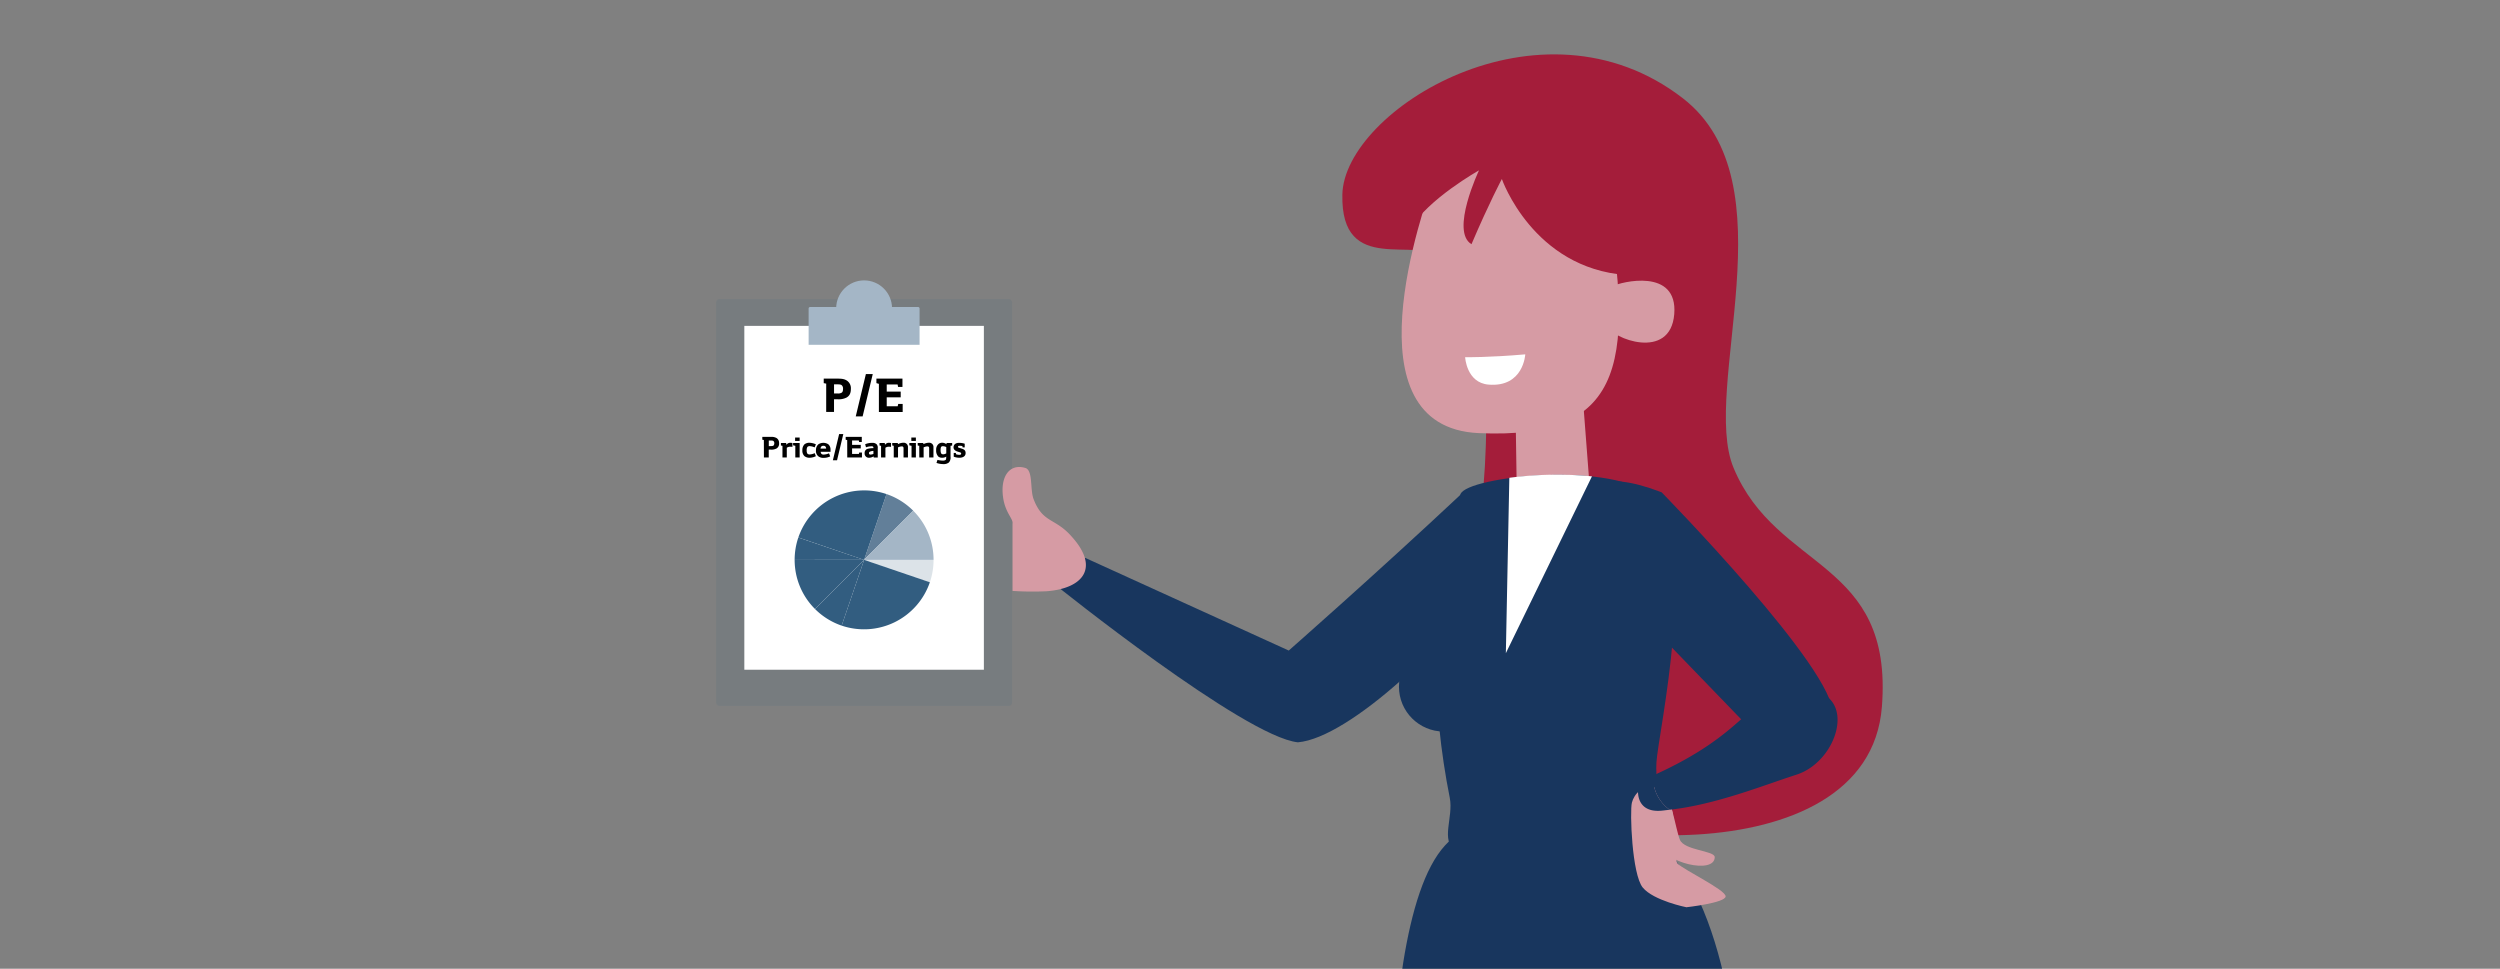 <svg id="Layer_2" data-name="Layer 2" xmlns="http://www.w3.org/2000/svg" viewBox="0 0 1200 465"><rect x="0" y="0" width="1200" height="465" fill="#808080" stroke="none"/><defs><style>.cls-1{fill:#a41d3a;}.cls-2{fill:#18365e;}.cls-3{fill:#d69ba4;}.cls-4{fill:#fff;}.cls-5{fill:#777c7f;}.cls-6{fill:#a4b6c6;}.cls-7{fill:none;}.cls-8{fill:#dce3e8;}.cls-9{fill:#627f99;}.cls-10{fill:#325d80;}</style></defs><path class="cls-1" d="M807.71,47.12C739.27-5.76,645.15,53,644.33,93.4c-.81,39.55,35.78,19.31,48.37,30.68,25.29,22.84,22.79,93,16.31,135.61s-15.57,89,6.07,117.71,181.66,45.75,188.23-38.12c5.56-71-50.38-64.8-71.18-114.67C816.18,186.37,860,87.48,807.71,47.12Z"/><path class="cls-2" d="M618.6,312.26l-97.67-44.47-14.18,13.09S597.38,353.7,623,356.31c24.69-2.11,74.65-49.05,95.41-82.48,17-27.39,5.11-44.33-17.38-36.35C660.54,275.42,618.6,312.26,618.6,312.26Z"/><path class="cls-2" d="M833.09,685.43c-2.34-20.12,29.56-253.75-52.55-292.65-26.68-12.63-65.19-10.86-87,13.11C655,448.15,669.38,648,671.25,682.62,721.79,699.47,798.46,701.34,833.09,685.43Z"/><path class="cls-3" d="M769.3,84.44c-26.21-25.67-71.42-10.94-80.74.27C682.79,101.09,646,205,709.79,207.9,782.05,211.17,785.15,172,769.3,84.44Z"/><path class="cls-3" d="M773.94,137.42l-2.47,19c2,6,30.33,17.06,32.17-5.63C805.44,128.41,778.06,135.25,773.94,137.42Z"/><path class="cls-1" d="M676.92,109.93c8.41-14.39,33-28.16,33-28.16s-13.91,29.31-3.61,35.45c8.57-20.08,14.58-31.3,14.58-31.3s14.88,42.83,59.73,46.09c0,0,27.45-92.12-43.68-80.42S676.44,99.6,676.92,109.93Z"/><polygon class="cls-3" points="758.08 169.1 763.69 242.1 728.13 241.16 727.19 179.4 758.08 169.1"/><path class="cls-2" d="M793.17,238.83C776.33,221,704.1,228.43,701,237.26c-16.38,45.9-13.67,102.9-5.11,145.7,1.87,9.35-4.68,20.59,2.81,25.27,26.67,16.67,78.51,11,97.33-4.68,5.62-4.68-1.87-22.62-.94-37.6C795.93,351.82,816,262.87,793.17,238.83Z"/><circle class="cls-2" cx="693.03" cy="329.61" r="21.53"/><path class="cls-2" d="M694.9,260.35s-22.06,61.75-22.42,62.84,27.1,17.65,37.4-2S694.9,260.35,694.9,260.35Z"/><path class="cls-2" d="M797.57,236.3S881.58,322,879.69,343s-40.59,5.72-40.59,5.72l-74.56-77.19S738.26,213.51,797.57,236.3Z"/><path class="cls-3" d="M794.82,377.93c-6.17-1.54-10.46,3.14-11.51,7.33s0,34.52,5.24,40.8,20.92,9.42,20.92,9.42,18.83-2.1,18.83-5.23-19.88-12.56-23-15.7S807.38,381.07,794.82,377.93Z"/><path class="cls-3" d="M823.07,411.41c0-3.14-14.65-3.14-16.74-8.37s-4.34-22.22-8.45-23.14-7.24,13.73-3.06,24.19S823.07,419.78,823.07,411.41Z"/><path class="cls-2" d="M793.46,372.26c45.23-20.36,44.32-36.84,65.19-40.48,34.88-6.07,26.14,32.83,3.61,40.08-16.07,5.18-38.59,14.33-60.83,16.82A19.08,19.08,0,0,1,793.46,372.26Z"/><path class="cls-2" d="M787.78,374.76q3-1.27,5.68-2.5a19.08,19.08,0,0,0,8,16.42l-3.27.38C783.13,390.88,785.83,375.6,787.78,374.76Z"/><path class="cls-4" d="M732.13,170.09c-17.32,1.52-28.86,1.38-28.86,1.38s.62,12.24,11.23,13.14C731.34,186,732.13,170.09,732.13,170.09Z"/><path class="cls-4" d="M724.48,229.34a175.51,175.51,0,0,1,39.66-.69l-41.33,84.88Z"/><rect class="cls-5" x="343.76" y="143.56" width="142.03" height="195.29" rx="1.55"/><rect class="cls-4" x="357.28" y="156.42" width="114.98" height="165.05"/><path class="cls-6" d="M388.88,147.36h51.78a.74.74,0,0,1,.74.74v17.4a0,0,0,0,1,0,0H388.14a0,0,0,0,1,0,0v-17.4A.74.74,0,0,1,388.88,147.36Z"/><circle class="cls-6" cx="414.77" cy="148" r="13.41"/><path class="cls-7" d="M486,250.55v1c0-.06,0-.11,0-.16A2.57,2.57,0,0,0,486,250.55Z"/><path class="cls-3" d="M513.27,256.33c-7.31-7.61-12.94-5.67-17.15-16.76-1.78-4.69-.19-13.8-3.95-14.95-7.41-2.25-12.26,3.91-10.63,14.52,1,6.34,4,9.16,4.49,11.41v0a2.57,2.57,0,0,1,0,.87c0,.05,0,.1,0,.16v32.06a146.59,146.59,0,0,0,16.4.16C520,282.43,528.62,272.31,513.27,256.33Z"/><path class="cls-8" d="M414.77,268.73l31.57,10.76a33.35,33.35,0,0,0,1.77-10.76Z"/><path class="cls-9" d="M438.35,245.15a33.31,33.31,0,0,0-12.82-8l-10.76,31.57Z"/><path class="cls-6" d="M414.77,268.73h33.34a33.26,33.26,0,0,0-9.76-23.58l-23.58,23.58Z"/><path class="cls-10" d="M414.77,268.73,404,300.3a33.4,33.4,0,0,0,42.33-20.81l-31.57-10.76Z"/><path class="cls-10" d="M414.77,268.73l10.76-31.57A33.4,33.4,0,0,0,383.2,258l31.57,10.76Z"/><path class="cls-10" d="M414.77,268.73l-23.58,23.58a33.43,33.43,0,0,0,12.82,8l10.76-31.57Z"/><path class="cls-10" d="M414.77,268.73,383.2,258a33.35,33.35,0,0,0-1.77,10.76Z"/><path class="cls-10" d="M381.43,268.73a33.26,33.26,0,0,0,9.76,23.58l23.58-23.58Z"/><path d="M366.65,211.2l-.74-.14v-1.35H370a4.8,4.8,0,0,1,2.74.55,2.72,2.72,0,0,1,1.22,2.46,2.62,2.62,0,0,1-1.29,2.59,5.13,5.13,0,0,1-2.67.51h-1v3.77h-2.32Zm3.37,2.92c.87,0,1.09-.14,1.26-.26s.39-.56.39-1.14a1.35,1.35,0,0,0-.39-1c-.19-.15-.39-.27-1.26-.27h-1v2.71Z"/><path d="M377.66,219.59h-2.08V214l-.74-.16v-1.19h2.51l.13.88a2.14,2.14,0,0,1,1.76-1,7.73,7.73,0,0,1,1.13.11v1.86s-.68-.08-1.1-.08a2.89,2.89,0,0,0-1.61.51Z"/><path d="M381.75,214l-1.06-.25v-1.1h3.14v6.93h-2.08Zm-.1-2.36V210h2.18v1.64Z"/><path d="M386.14,213.28a3.69,3.69,0,0,1,2.48-.75,8.13,8.13,0,0,1,3,.74l-.58,1.47a7.49,7.49,0,0,0-2.34-.59,1.46,1.46,0,0,0-1.13.37,2.69,2.69,0,0,0-.36,1.6,3,3,0,0,0,.3,1.57,1.38,1.38,0,0,0,1.16.44,5.93,5.93,0,0,0,2.37-.62l.58,1.46a7.24,7.24,0,0,1-3,.76,3.93,3.93,0,0,1-2.48-.79,3.53,3.53,0,0,1-1-2.81A3.89,3.89,0,0,1,386.14,213.28Z"/><path d="M392.77,219a3.36,3.36,0,0,1-1.1-2.9,3.57,3.57,0,0,1,1.18-2.85,4.4,4.4,0,0,1,4.73,0,3.29,3.29,0,0,1,1.07,2.6c0,.27,0,1,0,1h-4.72a1.67,1.67,0,0,0,.36,1,1.45,1.45,0,0,0,1.15.34,7,7,0,0,0,2.48-.59l.58,1.46a6.89,6.89,0,0,1-3.13.71A3.79,3.79,0,0,1,392.77,219Zm3.77-3.66a1.53,1.53,0,0,0-.32-1,1.25,1.25,0,0,0-1-.36,1.27,1.27,0,0,0-1,.36,1.7,1.7,0,0,0-.36,1Z"/><path d="M399.78,220.94l3-12.58h2l-3,12.58Z"/><path d="M406.66,211.26l-.74-.2v-1.35h7.74v2.45h-1.3l-.14-.75H409v2.13h4.16v1.7H409v2.65h3.26l.16-.68h1.32v2.38h-7.06Z"/><path d="M419.31,219.07a4.17,4.17,0,0,1-2.16.66,2.06,2.06,0,0,1-2.13-2.28,2,2,0,0,1,1.39-2,10.25,10.25,0,0,1,2.83-.33V215a.92.92,0,0,0-.19-.63,1.36,1.36,0,0,0-.81-.15,8.32,8.32,0,0,0-2.56.48l-.4-1.46a8.59,8.59,0,0,1,3.46-.67,2.8,2.8,0,0,1,2.08.72,2.48,2.48,0,0,1,.5,1.89v4.45h-1.91Zm-.07-2.64a4.53,4.53,0,0,0-1.76.4.77.77,0,0,0-.37.66.64.64,0,0,0,.68.71,3.9,3.9,0,0,0,1.45-.32Z"/><path d="M425,219.59h-2.09V214l-.73-.16v-1.19h2.5l.13.88a2.14,2.14,0,0,1,1.76-1,7.73,7.73,0,0,1,1.13.11v1.86s-.68-.08-1.1-.08a2.83,2.83,0,0,0-1.6.51Z"/><path d="M429,214l-.73-.16v-1.19h2.67l.08.55a5.9,5.9,0,0,1,2.53-.69,2.12,2.12,0,0,1,1.76.66,2.09,2.09,0,0,1,.51,1.51v4.9H433.7V215.2c0-.68-.27-.94-.9-.94a5.1,5.1,0,0,0-1.75.47v4.86H429Z"/><path d="M437.54,214l-1.06-.25v-1.1h3.14v6.93h-2.08Zm-.1-2.36V210h2.18v1.64Z"/><path d="M441.24,214l-.74-.16v-1.19h2.68l.07.55a6,6,0,0,1,2.54-.69,2.12,2.12,0,0,1,1.76.66,2.09,2.09,0,0,1,.51,1.51v4.9H446V215.2c0-.68-.27-.94-.9-.94a5.21,5.21,0,0,0-1.76.47v4.86h-2.08Z"/><path d="M454.21,219.17a3.66,3.66,0,0,1-1.83.55,3,3,0,0,1-1.94-.53,4.08,4.08,0,0,1-1.08-3.19,3.53,3.53,0,0,1,1.28-3,2.82,2.82,0,0,1,1.69-.48,3.28,3.28,0,0,1,2,.74l0-.61h2.71v1.19l-.78.16v5.27a3.44,3.44,0,0,1-.81,2.72,3.91,3.91,0,0,1-2.6.78,10,10,0,0,1-3.34-.57l.47-1.46a12.12,12.12,0,0,0,2.55.36,2.26,2.26,0,0,0,1.39-.34c.14-.14.25-.4.25-1.16Zm0-4.57a3.81,3.81,0,0,0-1.56-.42,1.24,1.24,0,0,0-.78.19c-.19.17-.39.63-.39,1.63,0,1.2.27,1.73.54,1.9a1.36,1.36,0,0,0,.72.17,2.52,2.52,0,0,0,.85-.17l.62-.25Z"/><path d="M460.45,219.72a7.5,7.5,0,0,1-2.66-.51v-1.8h1l.13.64a5.49,5.49,0,0,0,1.69.27c.51,0,.75-.3.75-.59a.61.61,0,0,0-.5-.59l-1.32-.41c-1-.33-1.84-.94-1.84-2,0-1.31,1-2.16,2.59-2.16a8.7,8.7,0,0,1,2.77.41v1.76h-1l-.14-.64a7.37,7.37,0,0,0-1.28-.13c-.58,0-.81.22-.81.47s.07.37.43.47l1.17.37c1.35.42,2.06.85,2.06,2.22S462.39,219.72,460.45,219.72Z"/><path d="M396.58,184.14l-1.19-.23v-2.17H402c2.19,0,3.29.2,4.42.89a4.39,4.39,0,0,1,2,4c0,2.27-.76,3.44-2.09,4.2a8.4,8.4,0,0,1-4.3.82h-1.7v6.09h-3.76Zm5.46,4.72a3.16,3.16,0,0,0,2-.41c.42-.28.62-.92.62-1.86a2.15,2.15,0,0,0-.62-1.67c-.32-.25-.64-.43-2-.43h-1.7v4.37Z"/><path d="M410.76,199.88l4.86-20.32h3.3l-4.86,20.32Z"/><path d="M421.87,184.24l-1.19-.33v-2.17h12.5v4h-2.1l-.23-1.21h-5.22v3.43h6.71v2.75h-6.71V195h5.26l.26-1.1h2.13v3.85H421.87Z"/></svg>